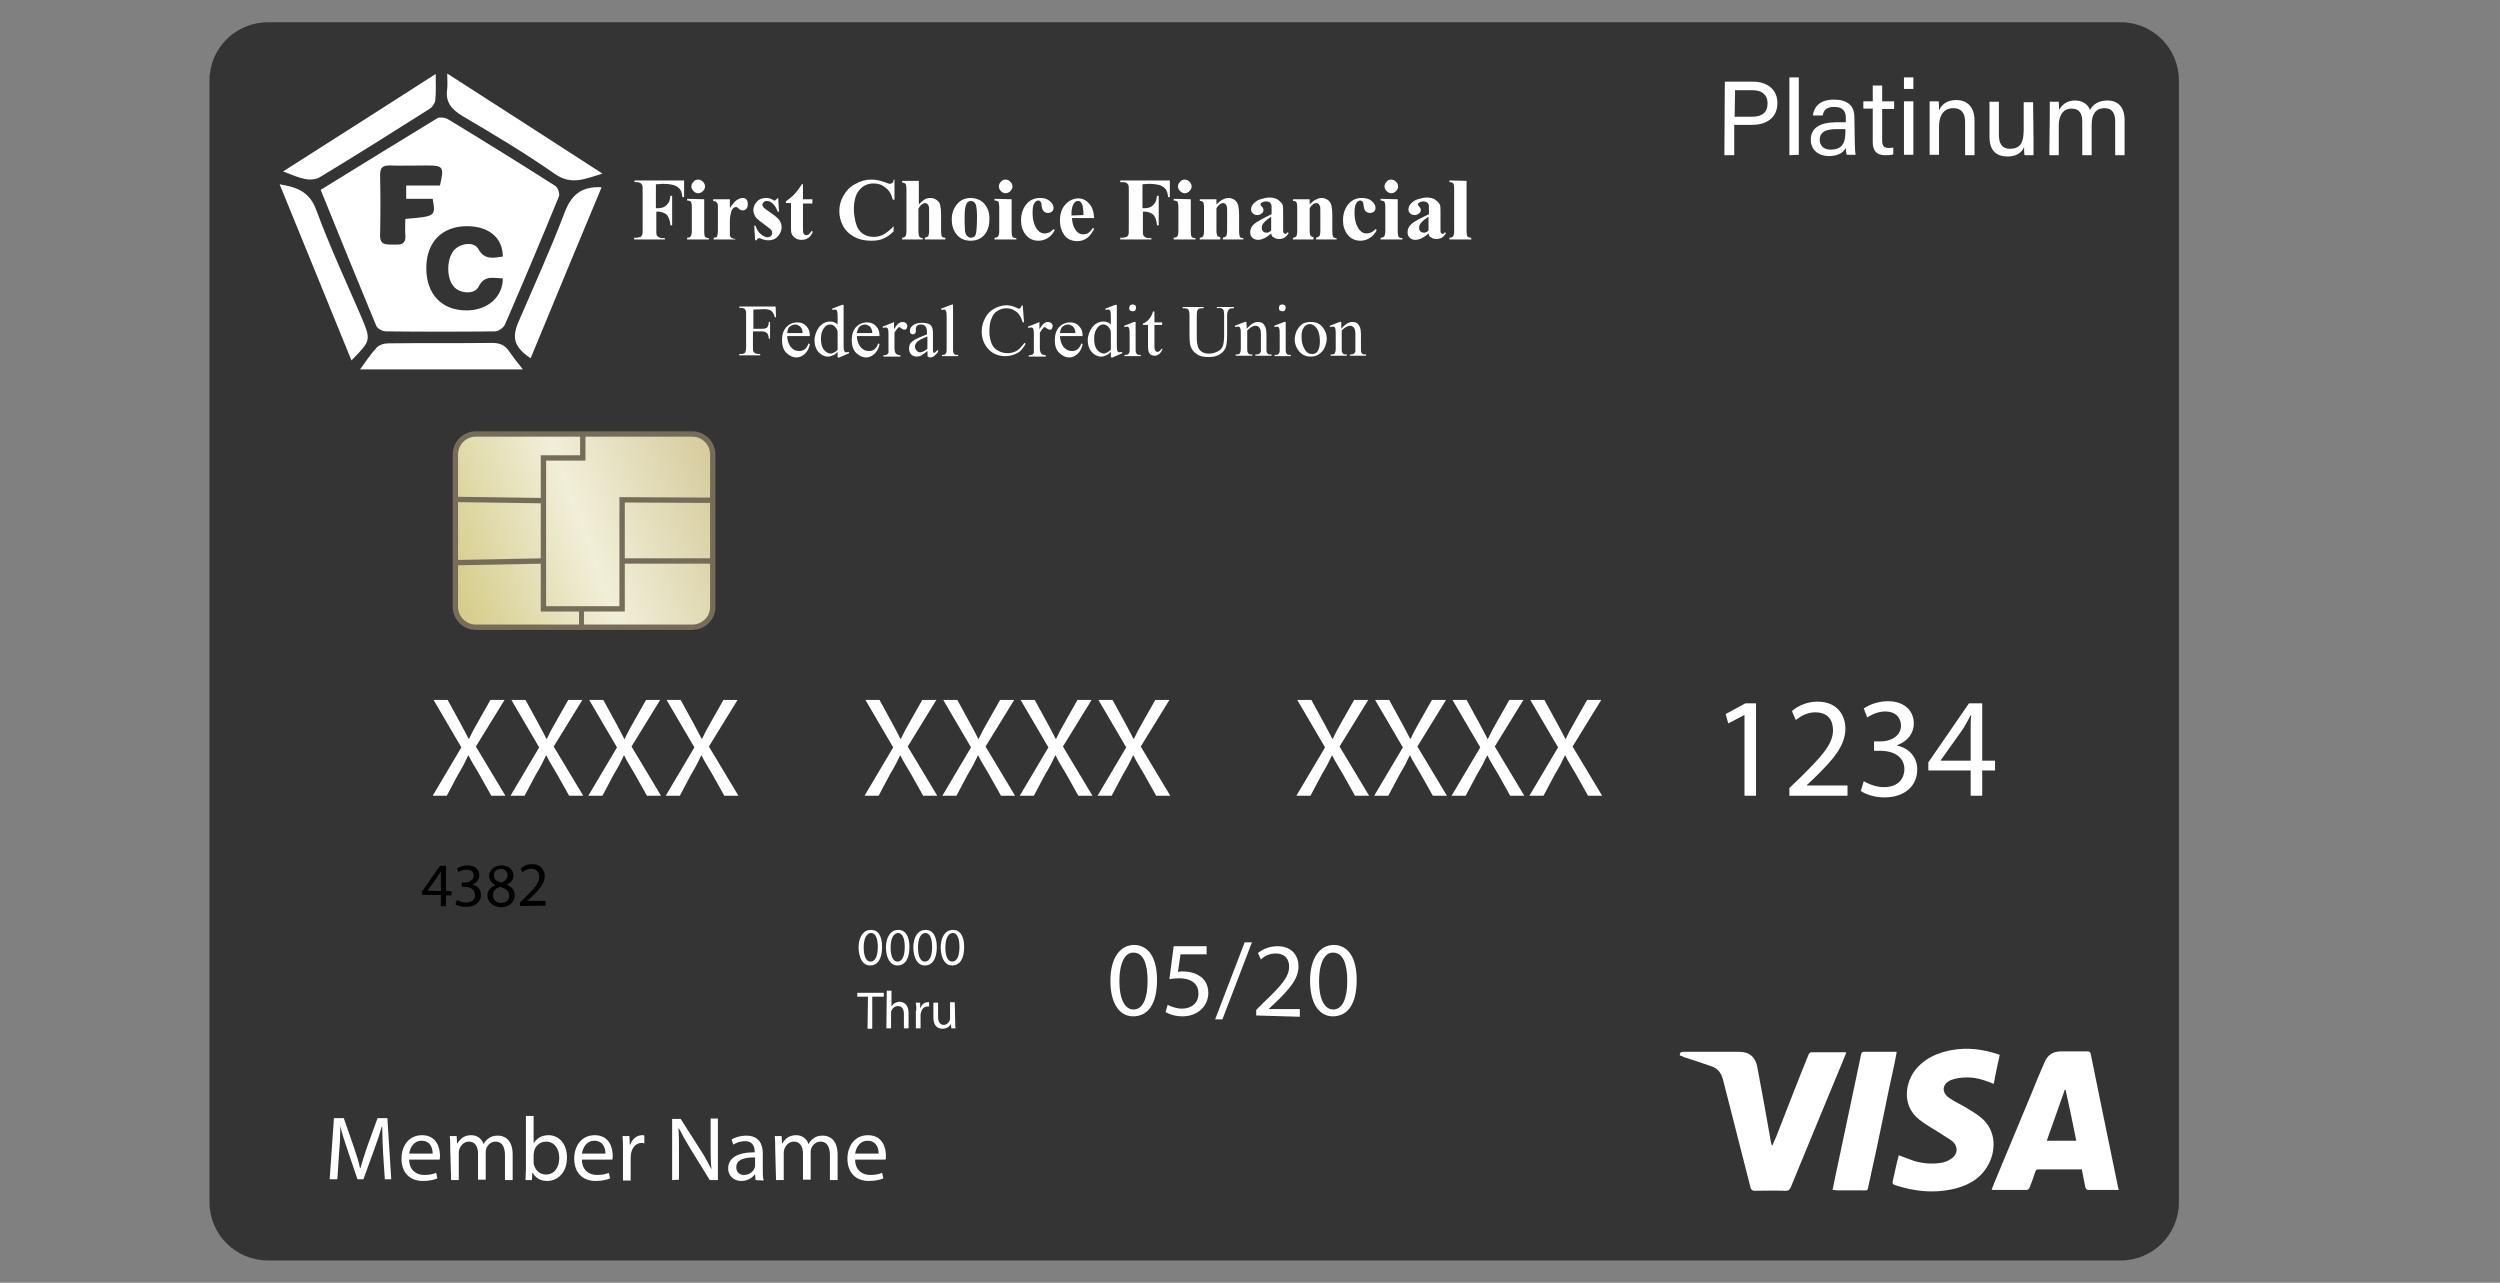<?xml version="1.0" encoding="utf-8"?>
<!-- Generator: Adobe Illustrator 25.0.0, SVG Export Plug-In . SVG Version: 6.00 Build 0)  -->
<svg version="1.1" id="Layer_1" xmlns="http://www.w3.org/2000/svg" xmlns:xlink="http://www.w3.org/1999/xlink" x="0px" y="0px"
	 viewBox="0 0 584.7 300" style="enable-background:new 0 0 584.7 300;" xml:space="preserve">
<rect x="0" y="0" width="584.7" height="300" fill="#808080" stroke="none"/>
<style type="text/css">
	.st0{fill:#343434;}
	.st1{fill:#FFFFFF;}
	.st2{fill:url(#SVGID_1_);stroke:#756D59;stroke-width:1.253;stroke-miterlimit:10;}
	.st3{fill:none;stroke:#756D59;stroke-width:1.253;stroke-miterlimit:10;}
	.st4{fill:none;stroke:#756D59;stroke-width:1.155;stroke-miterlimit:10;}
</style>
<g>
	<path class="st0" d="M62.7,294.8H496c7.5,0,13.6-6.1,13.6-13.6V18.8c0-7.5-6.1-13.6-13.6-13.6H62.7C55.1,5.2,49,11.3,49,18.8v262.4
		C49,288.7,55.1,294.8,62.7,294.8z"/>
</g>
<g>
	<path class="st1" d="M89.6,269.7c-0.1-2-0.2-4.4-0.2-6.2h-0.1c-0.5,1.7-1.1,3.5-1.8,5.4l-2.5,6.9h-1.4l-2.3-6.8
		c-0.7-2-1.3-3.9-1.7-5.6l0,0c0,1.8-0.1,4.2-0.3,6.3l-0.4,6.1h-1.8l1-14.3h2.3l2.4,6.9c0.6,1.8,1.1,3.3,1.4,4.8h0.1
		c0.4-1.4,0.9-3,1.5-4.8l2.5-6.9h2.3l0.9,14.3H90L89.6,269.7z"/>
	<path class="st1" d="M95.7,271.2c0,2.5,1.7,3.6,3.5,3.6c1.3,0,2.1-0.2,2.8-0.5l0.3,1.3c-0.7,0.3-1.8,0.6-3.4,0.6
		c-3.2,0-5-2.1-5-5.2s1.8-5.5,4.8-5.5c3.4,0,4.2,2.9,4.2,4.8c0,0.4,0,0.7-0.1,0.9L95.7,271.2L95.7,271.2z M101.2,269.8
		c0-1.2-0.5-3-2.6-3c-1.9,0-2.7,1.7-2.9,3H101.2z"/>
	<path class="st1" d="M105.3,268.5c0-1.1,0-1.9-0.1-2.8h1.6l0.1,1.7h0.1c0.6-1,1.5-1.9,3.2-1.9c1.4,0,2.5,0.8,2.9,2.1l0,0
		c0.3-0.6,0.7-1,1.1-1.3c0.6-0.5,1.3-0.7,2.3-0.7c1.4,0,3.4,0.9,3.4,4.4v6h-1.8v-5.8c0-2-0.7-3.2-2.2-3.2c-1.1,0-1.9,0.8-2.2,1.7
		c-0.1,0.3-0.1,0.6-0.1,0.9v6.3h-1.8v-6.1c0-1.6-0.7-2.8-2.1-2.8c-1.2,0-2,0.9-2.3,1.9c-0.1,0.3-0.1,0.6-0.1,0.9v6.2h-1.8
		L105.3,268.5L105.3,268.5z"/>
	<path class="st1" d="M122.9,276c0-0.7,0.1-1.7,0.1-2.6V261h1.8v6.4l0,0c0.7-1.1,1.8-1.9,3.5-1.9c2.5,0,4.3,2.1,4.3,5.2
		c0,3.7-2.3,5.5-4.6,5.5c-1.5,0-2.7-0.6-3.4-1.9h-0.1l-0.1,1.7L122.9,276L122.9,276z M124.8,271.8c0,0.2,0,0.5,0.1,0.7
		c0.4,1.3,1.4,2.2,2.8,2.2c1.9,0,3.1-1.6,3.1-3.9c0-2.1-1.1-3.8-3.1-3.8c-1.3,0-2.5,0.9-2.8,2.3c0,0.2-0.1,0.5-0.1,0.8V271.8
		L124.8,271.8z"/>
	<path class="st1" d="M136.1,271.2c0,2.5,1.7,3.6,3.5,3.6c1.3,0,2.1-0.2,2.8-0.5l0.3,1.3c-0.7,0.3-1.8,0.6-3.4,0.6
		c-3.2,0-5-2.1-5-5.2s1.8-5.5,4.8-5.5c3.4,0,4.2,2.9,4.2,4.8c0,0.4,0,0.7-0.1,0.9L136.1,271.2L136.1,271.2z M141.6,269.8
		c0-1.2-0.5-3-2.6-3c-1.9,0-2.7,1.7-2.9,3H141.6z"/>
	<path class="st1" d="M145.7,268.9c0-1.2,0-2.2-0.1-3.2h1.6l0.1,2h0.1c0.5-1.4,1.6-2.2,2.8-2.2c0.2,0,0.4,0,0.5,0.1v1.8
		c-0.2,0-0.4-0.1-0.6-0.1c-1.3,0-2.2,1-2.5,2.4c0,0.3-0.1,0.5-0.1,0.9v5.5h-1.8V268.9z"/>
	<path class="st1" d="M157.2,276v-14.3h2l4.6,7.2c1.1,1.7,1.9,3.2,2.6,4.6l0,0c-0.2-1.9-0.2-3.6-0.2-5.9v-6h1.7V276H166l-4.5-7.3
		c-1-1.6-1.9-3.2-2.7-4.8h-0.1c0.1,1.8,0.1,3.5,0.1,5.9v6.1L157.2,276L157.2,276z"/>
	<path class="st1" d="M176.7,276l-0.1-1.3h-0.1c-0.6,0.8-1.7,1.5-3.1,1.5c-2.1,0-3.1-1.5-3.1-2.9c0-2.5,2.2-3.8,6.2-3.8v-0.2
		c0-0.8-0.2-2.4-2.3-2.4c-1,0-1.9,0.3-2.7,0.8l-0.4-1.2c0.8-0.5,2.1-0.9,3.4-0.9c3.1,0,3.9,2.1,3.9,4.2v3.8c0,0.9,0,1.8,0.2,2.5
		L176.7,276L176.7,276z M176.5,270.7c-2,0-4.3,0.3-4.3,2.3c0,1.2,0.8,1.8,1.8,1.8c1.3,0,2.2-0.8,2.5-1.7c0.1-0.2,0.1-0.4,0.1-0.6
		v-1.8H176.5z"/>
	<path class="st1" d="M181.3,268.5c0-1.1,0-1.9-0.1-2.8h1.6l0.1,1.7h0.1c0.6-1,1.5-1.9,3.2-1.9c1.4,0,2.5,0.8,2.9,2.1l0,0
		c0.3-0.6,0.7-1,1.1-1.3c0.6-0.5,1.3-0.7,2.3-0.7c1.4,0,3.4,0.9,3.4,4.4v6h-1.8v-5.8c0-2-0.7-3.2-2.2-3.2c-1.1,0-1.9,0.8-2.2,1.7
		c-0.1,0.3-0.1,0.6-0.1,0.9v6.3h-1.8v-6.1c0-1.6-0.7-2.8-2.1-2.8c-1.2,0-2,0.9-2.3,1.9c-0.1,0.3-0.1,0.6-0.1,0.9v6.2h-1.8
		L181.3,268.5L181.3,268.5z"/>
	<path class="st1" d="M200,271.2c0,2.5,1.7,3.6,3.5,3.6c1.3,0,2.1-0.2,2.8-0.5l0.3,1.3c-0.7,0.3-1.8,0.6-3.4,0.6c-3.2,0-5-2.1-5-5.2
		s1.8-5.5,4.8-5.5c3.4,0,4.2,2.9,4.2,4.8c0,0.4,0,0.7-0.1,0.9L200,271.2L200,271.2z M205.5,269.8c0-1.2-0.5-3-2.6-3
		c-1.9,0-2.7,1.7-2.9,3H205.5z"/>
</g>
<g>
	<path class="st1" d="M114.9,186.1l-2.8-5c-1.1-1.9-1.9-3.1-2.5-4.4h-0.1c-0.6,1.3-1.2,2.5-2.4,4.5l-2.6,4.9h-3.3l6.7-11.3
		l-6.5-11.1h3.3l2.9,5.3c0.8,1.5,1.4,2.6,2,3.8h0.1c0.6-1.3,1.2-2.4,2-3.8l3-5.3h3.3l-6.7,10.9l6.9,11.5L114.9,186.1L114.9,186.1z"
		/>
	<path class="st1" d="M133.1,186.1l-2.8-5c-1.1-1.9-1.9-3.1-2.5-4.4h-0.1c-0.6,1.3-1.2,2.5-2.4,4.5l-2.6,4.9h-3.3l6.7-11.3
		l-6.5-11.1h3.3l2.9,5.3c0.8,1.5,1.4,2.6,2,3.8h0.1c0.6-1.3,1.2-2.4,2-3.8l3-5.3h3.3l-6.7,10.9l6.9,11.5L133.1,186.1L133.1,186.1z"
		/>
	<path class="st1" d="M151.3,186.1l-2.8-5c-1.1-1.9-1.9-3.1-2.5-4.4h-0.1c-0.6,1.3-1.2,2.5-2.4,4.5l-2.6,4.9h-3.3l6.7-11.3
		l-6.5-11.1h3.3l2.9,5.3c0.8,1.5,1.4,2.6,2,3.8h0.1c0.6-1.3,1.2-2.4,2-3.8l3-5.3h3.3l-6.7,10.9l6.9,11.5L151.3,186.1L151.3,186.1z"
		/>
	<path class="st1" d="M169.4,186.1l-2.8-5c-1.1-1.9-1.9-3.1-2.5-4.4H164c-0.6,1.3-1.2,2.5-2.4,4.5l-2.6,4.9h-3.3l6.7-11.3l-6.5-11.1
		h3.3l2.9,5.3c0.8,1.5,1.4,2.6,2,3.8h0.1c0.6-1.3,1.2-2.4,2-3.8l3-5.3h3.3l-6.7,10.9l6.9,11.5L169.4,186.1L169.4,186.1z"/>
</g>
<g>
	<path class="st1" d="M215.9,186.1l-2.8-5c-1.1-1.9-1.9-3.1-2.5-4.4h-0.1c-0.6,1.3-1.2,2.5-2.4,4.5l-2.6,4.9h-3.3l6.7-11.3
		l-6.5-11.1h3.3l2.9,5.3c0.8,1.5,1.4,2.6,2,3.8h0.1c0.6-1.3,1.2-2.4,2-3.8l3-5.3h3.3l-6.7,10.9l6.9,11.5L215.9,186.1L215.9,186.1z"
		/>
	<path class="st1" d="M234.1,186.1l-2.8-5c-1.1-1.9-1.9-3.1-2.5-4.4h-0.1c-0.6,1.3-1.2,2.5-2.4,4.5l-2.6,4.9h-3.3l6.7-11.3
		l-6.5-11.1h3.3l2.9,5.3c0.8,1.5,1.4,2.6,2,3.8h0.1c0.6-1.3,1.2-2.4,2-3.8l3-5.3h3.3l-6.7,10.9l6.9,11.5L234.1,186.1L234.1,186.1z"
		/>
	<path class="st1" d="M252.2,186.1l-2.8-5c-1.1-1.9-1.9-3.1-2.5-4.4h-0.1c-0.6,1.3-1.2,2.5-2.4,4.5l-2.6,4.9h-3.3l6.7-11.3
		l-6.5-11.1h3.3l2.9,5.3c0.8,1.5,1.4,2.6,2,3.8h0.1c0.6-1.3,1.2-2.4,2-3.8l3-5.3h3.3l-6.7,10.9l6.9,11.5L252.2,186.1L252.2,186.1z"
		/>
	<path class="st1" d="M270.4,186.1l-2.8-5c-1.1-1.9-1.9-3.1-2.5-4.4H265c-0.6,1.3-1.2,2.5-2.4,4.5l-2.6,4.9h-3.3l6.7-11.3l-6.5-11.1
		h3.3l2.9,5.3c0.8,1.5,1.4,2.6,2,3.8h0.1c0.6-1.3,1.2-2.4,2-3.8l3-5.3h3.3l-6.7,10.9l6.9,11.5L270.4,186.1L270.4,186.1z"/>
</g>
<g>
	<path class="st1" d="M316.9,186.1l-2.8-5c-1.1-1.9-1.9-3.1-2.5-4.4h-0.1c-0.6,1.3-1.2,2.5-2.4,4.5l-2.6,4.9h-3.3l6.7-11.3
		l-6.5-11.1h3.3l2.9,5.3c0.8,1.5,1.4,2.6,2,3.8h0.1c0.6-1.3,1.2-2.4,2-3.8l3-5.3h3.3l-6.7,10.9l6.9,11.5L316.9,186.1L316.9,186.1z"
		/>
	<path class="st1" d="M335.1,186.1l-2.8-5c-1.1-1.9-1.9-3.1-2.5-4.4h-0.1c-0.6,1.3-1.2,2.5-2.4,4.5l-2.6,4.9h-3.3l6.7-11.3
		l-6.5-11.1h3.3l2.9,5.3c0.8,1.5,1.4,2.6,2,3.8h0.1c0.6-1.3,1.2-2.4,2-3.8l3-5.3h3.3l-6.7,10.9l6.9,11.5L335.1,186.1L335.1,186.1z"
		/>
	<path class="st1" d="M353.2,186.1l-2.8-5c-1.1-1.9-1.9-3.1-2.5-4.4h-0.1c-0.6,1.3-1.2,2.5-2.4,4.5l-2.6,4.9h-3.3l6.7-11.3
		l-6.5-11.1h3.3l2.9,5.3c0.8,1.5,1.4,2.6,2,3.8h0.1c0.6-1.3,1.2-2.4,2-3.8l3-5.3h3.3l-6.7,10.9l6.9,11.5L353.2,186.1L353.2,186.1z"
		/>
	<path class="st1" d="M371.4,186.1l-2.8-5c-1.1-1.9-1.9-3.1-2.5-4.4H366c-0.6,1.3-1.2,2.5-2.4,4.5l-2.6,4.9h-3.3l6.7-11.3l-6.5-11.1
		h3.3l2.9,5.3c0.8,1.5,1.4,2.6,2,3.8h0.1c0.6-1.3,1.2-2.4,2-3.8l3-5.3h3.3l-6.7,10.9l6.9,11.5L371.4,186.1L371.4,186.1z"/>
</g>
<g>
	<path class="st1" d="M408,167.2L408,167.2l-3.8,2l-0.6-2.2l4.6-2.5h2.5v21.6H408V167.2z"/>
	<path class="st1" d="M418.5,186.1v-1.8l2.3-2.2c5.4-5.3,7.9-8.1,7.9-11.3c0-2.2-1-4.2-4.2-4.2c-1.9,0-3.5,1-4.5,1.8l-0.9-2.1
		c1.5-1.3,3.6-2.2,6-2.2c4.6,0,6.5,3.2,6.5,6.3c0,4-2.8,7.2-7.3,11.6l-1.7,1.6v0.1h9.5v2.4L418.5,186.1L418.5,186.1z"/>
	<path class="st1" d="M435.9,182.7c0.8,0.5,2.7,1.4,4.7,1.4c3.7,0,4.8-2.4,4.8-4.2c0-3-2.7-4.3-5.5-4.3h-1.6v-2.2h1.6
		c2.1,0,4.7-1.1,4.7-3.7c0-1.7-1.1-3.3-3.7-3.3c-1.7,0-3.3,0.8-4.2,1.4l-0.8-2.1c1.1-0.8,3.3-1.7,5.6-1.7c4.2,0,6.1,2.5,6.1,5.2
		c0,2.2-1.3,4.1-3.9,5.1v0.1c2.6,0.5,4.7,2.5,4.7,5.6c0,3.5-2.6,6.5-7.7,6.5c-2.4,0-4.5-0.8-5.5-1.5L435.9,182.7z"/>
	<path class="st1" d="M460.9,186.1v-5.9H451v-1.9l9.5-13.8h3.1v13.4h3v2.3h-3v5.9H460.9z M460.9,177.9v-7.2c0-1.1,0-2.3,0.1-3.4
		h-0.1c-0.7,1.3-1.2,2.2-1.8,3.2l-5.2,7.3v0.1L460.9,177.9L460.9,177.9z"/>
</g>
<g>
	<path class="st1" d="M270.6,229.2c0,5.5-2,8.5-5.6,8.5c-3.1,0-5.3-2.9-5.3-8.3c0-5.4,2.3-8.4,5.6-8.4
		C268.7,221.1,270.6,224.1,270.6,229.2z M261.8,229.5c0,4.2,1.3,6.6,3.3,6.6c2.2,0,3.3-2.6,3.3-6.7c0-4-1-6.6-3.3-6.6
		C263.2,222.7,261.8,225.1,261.8,229.5z"/>
	<path class="st1" d="M282.2,223.2h-6.1l-0.6,4.1c0.4-0.1,0.7-0.1,1.3-0.1c1.2,0,2.5,0.3,3.5,0.9c1.3,0.7,2.3,2.1,2.3,4.1
		c0,3.1-2.5,5.5-6,5.5c-1.8,0-3.2-0.5-4-1l0.5-1.7c0.7,0.4,2,0.9,3.4,0.9c2.1,0,3.8-1.3,3.8-3.5c0-2.1-1.4-3.6-4.6-3.6
		c-0.9,0-1.6,0.1-2.2,0.2l1-7.7h7.7L282.2,223.2L282.2,223.2z"/>
	<path class="st1" d="M284.2,238.4l6.9-18h1.7l-6.9,18H284.2z"/>
	<path class="st1" d="M293.8,237.5v-1.3l1.7-1.7c4.1-3.9,6-6,6-8.4c0-1.6-0.8-3.1-3.2-3.1c-1.5,0-2.7,0.7-3.4,1.4l-0.7-1.5
		c1.1-0.9,2.7-1.6,4.6-1.6c3.5,0,4.9,2.4,4.9,4.7c0,3-2.2,5.4-5.6,8.7l-1.3,1.2v0.1h7.2v1.8L293.8,237.5L293.8,237.5z"/>
	<path class="st1" d="M317.3,229.2c0,5.5-2,8.5-5.6,8.5c-3.1,0-5.3-2.9-5.3-8.3c0-5.4,2.3-8.4,5.6-8.4
		C315.4,221.1,317.3,224.1,317.3,229.2z M308.5,229.5c0,4.2,1.3,6.6,3.3,6.6c2.2,0,3.3-2.6,3.3-6.7c0-4-1-6.6-3.3-6.6
		C309.9,222.7,308.5,225.1,308.5,229.5z"/>
</g>
<g>
	<path class="st1" d="M75,44.4c9.2-5.7,18.2-11.2,27.2-16.7c0.6-0.4,1.9-0.2,2.6,0.2c8.4,5.1,16.8,10.3,25.1,15.6
		c0.6,0.4,1.1,1.9,0.8,2.5c-4.1,10-8.3,20-12.6,29.9c-0.3,0.7-1.5,1.6-2.3,1.6c-8.5,0.1-17,0.1-25.5,0c-0.8,0-2-0.6-2.3-1.3
		C83.7,65.8,79.4,55.3,75,44.4z M117.6,60c0-4.4-3.3-7.1-8.4-7.1c-5.8,0-9.5,3.7-9.5,9.8s3.6,9.9,9.4,9.9c4.9,0,8.5-3.1,8.5-7.5
		c-2.1,0-4.3-0.9-5.7,2c-0.9,1.8-4.3,1.6-5.7,0c-1.9-2-1.8-6.9,0.2-8.8c1.6-1.5,4.6-1.8,5.5,0C113.4,60.9,115.5,60.3,117.6,60z
		 M95,43.4c2.8,0,5.4,0,7.9,0c1-4.4,0.8-4.7-3.1-4.7c-2.9,0-5.8,0.1-8.7,0c-1.6,0-2.2,0.5-2.2,2.2c0.1,4.7,0.1,9.4,0,14
		c-0.1,2.4,1.3,2.3,2.9,2.3c1.5,0,3.2,0.3,3-2.2c-0.1-1.3,0-2.6,0-3.8c7.1-0.6,7.1-0.6,6.4-4.7c-2,0-4,0-6.2,0
		C95,45.4,95,44.6,95,43.4z"/>
	<path class="st1" d="M65.4,43.1c4.3,0.7,7.1,1.9,8.6,6.1c3.1,8.4,6.9,16.6,10.5,24.9c2.3,5.5,2.3,5.5-2.3,10.2
		C76.6,70.6,71.1,57,65.4,43.1z"/>
	<path class="st1" d="M104.6,17.2c12.3,7.9,24.1,15.5,36.3,23.4c-4,1.2-7.2,2.8-11.1,0.1c-7-4.9-14.4-9.3-21.7-13.6
		c-2.6-1.6-4-3.3-3.5-6.4C104.7,19.7,104.6,18.7,104.6,17.2z"/>
	<path class="st1" d="M140.7,43.8c-5.6,13.4-11.1,26.7-16.6,40c-3.8-2.6-4.5-4.7-2.8-8.6c3.6-8.4,7.4-16.7,10.6-25.1
		C133.4,45.9,135.7,43.5,140.7,43.8z"/>
	<path class="st1" d="M101.9,17.3c0,2.5,0.1,4.4-0.1,6.2c-0.1,0.7-0.7,1.6-1.4,2c-8.5,5.4-17.1,10.8-25.7,16
		c-0.9,0.5-2.2,0.6-3.2,0.4c-1.6-0.3-3.2-1-5.3-1.8C78.2,32.5,89.7,25.1,101.9,17.3z"/>
	<path class="st1" d="M84.2,86.4c1.4-1.9,2.5-3.6,3.8-5c0.6-0.7,1.8-1.1,2.8-1.1c8.1-0.1,16.2,0,24.3-0.1c1.8,0,3,0.5,4,2
		c0.9,1.3,1.9,2.6,3.2,4.2C109.5,86.4,97.1,86.4,84.2,86.4z"/>
</g>
<g>
	<path class="st1" d="M153.4,43.1v5.6h0.4c0.6,0,1.1-0.1,1.5-0.3s0.7-0.5,1-0.9s0.4-1,0.5-1.7h0.4v6.9h-0.4c-0.1-1.3-0.5-2.2-1-2.6
		c-0.6-0.4-1.2-0.6-1.9-0.6h-0.4v4.2c0,0.7,0,1.1,0.1,1.3s0.2,0.3,0.5,0.5c0.2,0.1,0.5,0.2,0.9,0.2h0.5V56h-7.2v-0.4h0.5
		c0.4,0,0.7-0.1,1-0.2c0.2-0.1,0.3-0.3,0.4-0.5c0.1-0.2,0.1-0.6,0.1-1.3v-9c0-0.7,0-1.1-0.1-1.3s-0.2-0.3-0.4-0.5
		c-0.2-0.1-0.5-0.2-0.9-0.2h-0.5v-0.4H160v3.9h-0.4c-0.1-0.9-0.3-1.6-0.7-2s-1-0.8-1.7-0.9c-0.4-0.1-1.1-0.2-2.2-0.2L153.4,43.1
		L153.4,43.1z"/>
	<path class="st1" d="M164.7,46.6v7.5c0,0.7,0.1,1.1,0.2,1.3c0.2,0.2,0.5,0.3,0.9,0.3V56h-5.1v-0.4c0.4,0,0.7-0.1,0.9-0.4
		c0.1-0.2,0.2-0.6,0.2-1.2v-5.5c0-0.7-0.1-1.1-0.2-1.3c-0.2-0.2-0.5-0.3-0.9-0.3v-0.4L164.7,46.6L164.7,46.6z M163.3,42
		c0.4,0,0.8,0.2,1.1,0.5s0.5,0.7,0.5,1.1c0,0.4-0.2,0.8-0.5,1.1s-0.7,0.5-1.1,0.5c-0.4,0-0.8-0.2-1.1-0.5s-0.5-0.7-0.5-1.1
		c0-0.4,0.2-0.8,0.5-1.1C162.5,42.1,162.9,42,163.3,42z"/>
	<path class="st1" d="M170.7,46.6v2.1c0.6-1,1.2-1.6,1.6-1.9c0.5-0.3,0.9-0.5,1.4-0.5c0.4,0,0.7,0.1,0.9,0.4c0.2,0.2,0.3,0.6,0.3,1
		c0,0.5-0.1,0.8-0.3,1.1c-0.2,0.2-0.5,0.4-0.8,0.4c-0.4,0-0.7-0.1-0.9-0.3c-0.3-0.2-0.4-0.4-0.5-0.4s-0.1-0.1-0.2-0.1
		c-0.2,0-0.4,0.1-0.6,0.2c-0.3,0.2-0.5,0.6-0.6,1c-0.2,0.7-0.3,1.4-0.3,2.2V54v0.6c0,0.4,0,0.6,0.1,0.7c0.1,0.2,0.2,0.3,0.4,0.4
		c0.2,0.1,0.4,0.1,0.8,0.2V56h-5.1v-0.4c0.4,0,0.7-0.1,0.8-0.3s0.2-0.7,0.2-1.5v-5.2c0-0.5,0-0.9-0.1-1c-0.1-0.2-0.2-0.3-0.3-0.4
		c-0.1-0.1-0.4-0.1-0.7-0.2v-0.4L170.7,46.6L170.7,46.6z"/>
	<path class="st1" d="M182,46.3l0.2,3.2h-0.3c-0.4-1-0.8-1.6-1.3-2c-0.4-0.4-0.9-0.5-1.3-0.5c-0.3,0-0.5,0.1-0.7,0.3
		s-0.3,0.4-0.3,0.6c0,0.2,0.1,0.4,0.2,0.5c0.2,0.3,0.8,0.7,1.8,1.4s1.6,1.2,2,1.7c0.3,0.5,0.5,1,0.5,1.6c0,0.5-0.1,1-0.4,1.5
		c-0.3,0.5-0.6,0.9-1.1,1.2s-1,0.4-1.6,0.4c-0.5,0-1.1-0.1-1.8-0.4c-0.2-0.1-0.3-0.1-0.4-0.1c-0.2,0-0.4,0.2-0.6,0.5h-0.3l-0.2-3.4
		h0.3c0.3,0.9,0.7,1.6,1.3,2c0.5,0.4,1,0.7,1.5,0.7c0.3,0,0.6-0.1,0.8-0.3s0.3-0.4,0.3-0.7s-0.1-0.6-0.3-0.8s-0.7-0.6-1.4-1.1
		c-1-0.7-1.7-1.3-2-1.6c-0.4-0.5-0.7-1.2-0.7-1.8c0-0.7,0.2-1.4,0.8-2c0.5-0.6,1.2-0.9,2.2-0.9c0.5,0,1,0.1,1.5,0.4
		c0.2,0.1,0.3,0.2,0.4,0.2c0.1,0,0.2,0,0.3-0.1s0.2-0.2,0.4-0.4L182,46.3L182,46.3z"/>
	<path class="st1" d="M187.8,43.1v3.5h2.2v1h-2.2v5.8c0,0.5,0,0.9,0.1,1.1c0.1,0.2,0.1,0.3,0.3,0.4c0.1,0.1,0.2,0.1,0.4,0.1
		c0.4,0,0.8-0.3,1.2-1l0.3,0.2c-0.5,1.3-1.4,1.9-2.7,1.9c-0.6,0-1.1-0.2-1.5-0.5s-0.7-0.7-0.8-1.1c-0.1-0.2-0.1-0.8-0.1-1.9v-5.1
		h-1.2v-0.4c0.8-0.6,1.6-1.2,2.2-1.9c0.6-0.7,1.1-1.4,1.6-2.2L187.8,43.1L187.8,43.1z"/>
	<path class="st1" d="M209.2,42v4.7h-0.4c-0.3-1.2-0.8-2.2-1.7-2.8c-0.8-0.7-1.7-1-2.8-1c-0.9,0-1.6,0.2-2.4,0.7
		c-0.7,0.5-1.2,1.1-1.6,1.9c-0.4,1-0.6,2.2-0.6,3.4s0.2,2.3,0.5,3.4c0.3,1,0.8,1.8,1.5,2.3s1.5,0.8,2.6,0.8c0.9,0,1.7-0.2,2.4-0.6
		c0.7-0.4,1.5-1,2.3-1.9v1.2c-0.8,0.8-1.6,1.4-2.4,1.7c-0.8,0.4-1.8,0.5-2.9,0.5c-1.5,0-2.8-0.3-3.9-0.9c-1.1-0.6-2-1.4-2.6-2.5
		s-0.9-2.3-0.9-3.5c0-1.3,0.3-2.5,1-3.7s1.6-2.1,2.8-2.7c1.2-0.7,2.4-1,3.7-1c1,0,2,0.2,3.1,0.6c0.6,0.2,1,0.4,1.2,0.4
		s0.4-0.1,0.6-0.2c0.2-0.2,0.3-0.4,0.3-0.8L209.2,42L209.2,42z"/>
	<path class="st1" d="M214.9,42.3v5.5c0.5-0.5,1-0.9,1.4-1.2c0.4-0.2,0.9-0.3,1.3-0.3c0.6,0,1.1,0.2,1.5,0.5s0.7,0.7,0.8,1.2
		s0.2,1.2,0.2,2.3V54c0,0.7,0.1,1.2,0.2,1.3c0.1,0.2,0.4,0.3,0.8,0.3V56h-4.8v-0.4c0.3-0.1,0.6-0.2,0.8-0.4c0.1-0.2,0.2-0.6,0.2-1.3
		v-4.2c0-0.8,0-1.3-0.1-1.5s-0.2-0.4-0.3-0.5s-0.3-0.2-0.5-0.2c-0.3,0-0.5,0.1-0.8,0.3s-0.5,0.5-0.8,1V54c0,0.7,0.1,1.1,0.2,1.3
		c0.1,0.2,0.4,0.4,0.8,0.4V56H211v-0.4c0.4,0,0.7-0.2,0.8-0.4c0.1-0.1,0.2-0.6,0.2-1.3v-9.6c0-0.7-0.1-1.2-0.2-1.3s-0.4-0.3-0.8-0.3
		v-0.4L214.9,42.3L214.9,42.3z"/>
	<path class="st1" d="M227,46.3c0.8,0,1.6,0.2,2.3,0.6c0.7,0.4,1.2,1,1.6,1.8c0.4,0.8,0.5,1.6,0.5,2.6c0,1.3-0.3,2.5-1,3.4
		c-0.8,1.1-2,1.6-3.4,1.6s-2.5-0.5-3.3-1.5s-1.1-2.2-1.1-3.5c0-1.4,0.4-2.5,1.2-3.5C224.6,46.8,225.7,46.3,227,46.3z M227.1,47
		c-0.3,0-0.6,0.1-0.9,0.4c-0.2,0.3-0.4,0.8-0.5,1.5c-0.1,0.8-0.1,1.8-0.1,3.2c0,0.7,0.1,1.4,0.1,2c0.1,0.5,0.2,0.8,0.5,1.1
		c0.2,0.2,0.5,0.4,0.8,0.4s0.6-0.1,0.8-0.2c0.3-0.2,0.4-0.5,0.5-1c0.1-0.6,0.2-1.9,0.2-3.9c0-1.1-0.1-1.9-0.2-2.4
		c-0.1-0.4-0.3-0.7-0.6-0.9C227.6,47.1,227.3,47,227.1,47z"/>
	<path class="st1" d="M236.6,46.6v7.5c0,0.7,0.1,1.1,0.2,1.3c0.2,0.2,0.5,0.3,0.9,0.3V56h-5.1v-0.4c0.4,0,0.7-0.1,0.9-0.4
		c0.1-0.2,0.2-0.6,0.2-1.2v-5.5c0-0.7-0.1-1.1-0.2-1.3c-0.2-0.2-0.5-0.3-0.9-0.3v-0.4L236.6,46.6L236.6,46.6z M235.2,42
		c0.4,0,0.8,0.2,1.1,0.5s0.5,0.7,0.5,1.1c0,0.4-0.2,0.8-0.5,1.1s-0.7,0.5-1.1,0.5s-0.8-0.2-1.1-0.5s-0.5-0.7-0.5-1.1
		c0-0.4,0.2-0.8,0.5-1.1C234.4,42.1,234.8,42,235.2,42z"/>
	<path class="st1" d="M246.4,53.6l0.3,0.2c-0.4,0.8-1,1.5-1.7,1.9s-1.4,0.6-2.1,0.6c-1.3,0-2.3-0.5-3-1.4c-0.8-1-1.1-2.1-1.1-3.4
		c0-1.3,0.3-2.4,1-3.4c0.8-1.2,2-1.8,3.4-1.8c1,0,1.7,0.2,2.3,0.7s0.9,1,0.9,1.6c0,0.4-0.1,0.7-0.4,0.9c-0.2,0.2-0.5,0.3-0.9,0.3
		s-0.7-0.1-1-0.4c-0.3-0.3-0.4-0.7-0.5-1.4c0-0.4-0.1-0.7-0.3-0.9s-0.3-0.2-0.5-0.2c-0.3,0-0.6,0.2-0.8,0.5
		c-0.4,0.5-0.5,1.3-0.5,2.4c0,0.9,0.1,1.7,0.4,2.6c0.3,0.8,0.7,1.4,1.2,1.8c0.4,0.3,0.8,0.4,1.3,0.4c0.3,0,0.6-0.1,0.9-0.2
		C245.6,54.3,246,54,246.4,53.6z"/>
	<path class="st1" d="M255.9,51h-5.2c0.1,1.3,0.4,2.2,1,3c0.5,0.6,1,0.8,1.7,0.8c0.4,0,0.8-0.1,1.1-0.3s0.7-0.6,1.1-1.2l0.3,0.2
		c-0.5,1-1.1,1.8-1.7,2.2s-1.3,0.7-2.2,0.7c-1.4,0-2.5-0.5-3.2-1.6c-0.6-0.9-0.9-1.9-0.9-3.2c0-1.6,0.4-2.8,1.3-3.8
		c0.8-0.9,1.9-1.4,3-1.4c1,0,1.8,0.4,2.5,1.2C255.4,48.3,255.8,49.4,255.9,51z M253.4,50.3c0-1.1-0.1-1.8-0.2-2.2
		c-0.1-0.4-0.3-0.7-0.5-0.9c-0.1-0.1-0.3-0.2-0.6-0.2c-0.4,0-0.6,0.2-0.9,0.5c-0.4,0.6-0.6,1.4-0.6,2.5v0.4L253.4,50.3L253.4,50.3z"
		/>
	<path class="st1" d="M267.2,43.1v5.6h0.4c0.6,0,1.1-0.1,1.5-0.3s0.7-0.5,1-0.9s0.4-1,0.5-1.7h0.4v6.9h-0.4c-0.1-1.3-0.5-2.2-1-2.6
		c-0.6-0.4-1.2-0.6-1.9-0.6h-0.4v4.2c0,0.7,0,1.1,0.1,1.3s0.2,0.3,0.5,0.5c0.2,0.1,0.5,0.2,0.9,0.2h0.5V56H262v-0.4h0.5
		c0.4,0,0.7-0.1,1-0.2c0.2-0.1,0.3-0.3,0.4-0.5s0.1-0.6,0.1-1.3v-9c0-0.7,0-1.1-0.1-1.3s-0.2-0.3-0.4-0.5c-0.2-0.1-0.5-0.2-0.9-0.2
		H262v-0.4h11.6v3.9h-0.4c-0.1-0.9-0.3-1.6-0.7-2c-0.4-0.4-1-0.8-1.7-0.9c-0.4-0.1-1.1-0.2-2.2-0.2L267.2,43.1L267.2,43.1z"/>
	<path class="st1" d="M278.5,46.6v7.5c0,0.7,0.1,1.1,0.2,1.3c0.2,0.2,0.5,0.3,0.9,0.3V56h-5.1v-0.4c0.4,0,0.7-0.1,0.9-0.4
		c0.1-0.2,0.2-0.6,0.2-1.2v-5.5c0-0.7-0.1-1.1-0.2-1.3c-0.2-0.2-0.5-0.3-0.9-0.3v-0.4L278.5,46.6L278.5,46.6z M277.1,42
		c0.4,0,0.8,0.2,1.1,0.5c0.3,0.3,0.5,0.7,0.5,1.1c0,0.4-0.2,0.8-0.5,1.1s-0.7,0.5-1.1,0.5s-0.8-0.2-1.1-0.5
		c-0.3-0.3-0.5-0.7-0.5-1.1c0-0.4,0.2-0.8,0.5-1.1C276.3,42.1,276.7,42,277.1,42z"/>
	<path class="st1" d="M284.5,46.6v1.2c0.5-0.5,1-0.9,1.4-1.1c0.4-0.2,0.9-0.4,1.4-0.4c0.6,0,1.1,0.2,1.5,0.5s0.7,0.8,0.8,1.3
		c0.1,0.4,0.2,1.1,0.2,2.2V54c0,0.7,0.1,1.2,0.2,1.4s0.4,0.3,0.8,0.3V56H286v-0.4c0.4-0.1,0.6-0.2,0.8-0.4c0.1-0.2,0.2-0.6,0.2-1.3
		v-4.2c0-0.8,0-1.3-0.1-1.5s-0.2-0.4-0.3-0.5c-0.1-0.1-0.3-0.2-0.5-0.2c-0.6,0-1.1,0.4-1.6,1.2v5.1c0,0.7,0.1,1.2,0.2,1.3
		c0.1,0.2,0.4,0.3,0.7,0.4V56h-4.8v-0.4c0.4,0,0.7-0.2,0.8-0.4c0.1-0.1,0.2-0.6,0.2-1.3v-5.3c0-0.7-0.1-1.2-0.2-1.3
		c-0.1-0.2-0.4-0.3-0.8-0.3v-0.4H284.5L284.5,46.6z"/>
	<path class="st1" d="M297.3,54.6c-1.1,1-2.2,1.5-3.1,1.5c-0.5,0-1-0.2-1.3-0.5c-0.4-0.4-0.5-0.8-0.5-1.3c0-0.7,0.3-1.4,0.9-1.9
		s2-1.3,4.1-2.3v-1c0-0.7,0-1.2-0.1-1.3c-0.1-0.2-0.2-0.4-0.4-0.5c-0.2-0.1-0.5-0.2-0.7-0.2c-0.4,0-0.8,0.1-1.1,0.3
		c-0.2,0.1-0.3,0.3-0.3,0.4c0,0.1,0.1,0.3,0.3,0.5c0.3,0.3,0.4,0.6,0.4,0.8c0,0.3-0.1,0.6-0.4,0.8c-0.2,0.2-0.6,0.4-1,0.4
		s-0.8-0.1-1.1-0.4c-0.3-0.3-0.4-0.6-0.4-0.9c0-0.5,0.2-1,0.6-1.4s0.9-0.8,1.6-1s1.4-0.4,2.1-0.4c0.9,0,1.6,0.2,2.1,0.6
		c0.5,0.4,0.9,0.8,1,1.2c0.1,0.3,0.1,0.9,0.1,1.9v3.7c0,0.4,0,0.7,0.1,0.8c0,0.1,0.1,0.2,0.2,0.2c0.1,0.1,0.1,0.1,0.2,0.1
		c0.2,0,0.4-0.1,0.5-0.4l0.3,0.2c-0.3,0.5-0.7,0.9-1,1.1c-0.4,0.2-0.8,0.3-1.2,0.3c-0.5,0-1-0.1-1.3-0.4
		C297.6,55.5,297.4,55.1,297.3,54.6z M297.3,53.9v-3.2c-0.8,0.5-1.4,1-1.8,1.5c-0.3,0.4-0.4,0.7-0.4,1.1c0,0.3,0.1,0.6,0.3,0.8
		c0.2,0.2,0.4,0.3,0.7,0.3C296.5,54.5,296.9,54.3,297.3,53.9z"/>
	<path class="st1" d="M306.3,46.6v1.2c0.5-0.5,1-0.9,1.4-1.1c0.4-0.2,0.9-0.4,1.4-0.4c0.6,0,1.1,0.2,1.5,0.5s0.7,0.8,0.8,1.3
		c0.1,0.4,0.2,1.1,0.2,2.2V54c0,0.7,0.1,1.2,0.2,1.4s0.4,0.3,0.8,0.3V56h-4.8v-0.4c0.4-0.1,0.6-0.2,0.8-0.4c0.1-0.2,0.2-0.6,0.2-1.3
		v-4.2c0-0.8,0-1.3-0.1-1.5s-0.2-0.4-0.3-0.5c-0.1-0.1-0.3-0.2-0.5-0.2c-0.6,0-1.1,0.4-1.6,1.2v5.1c0,0.7,0.1,1.2,0.2,1.3
		c0.1,0.2,0.4,0.3,0.7,0.4V56h-4.8v-0.4c0.4,0,0.7-0.2,0.8-0.4c0.1-0.1,0.2-0.6,0.2-1.3v-5.3c0-0.7-0.1-1.2-0.2-1.3
		c-0.1-0.2-0.4-0.3-0.8-0.3v-0.4H306.3L306.3,46.6z"/>
	<path class="st1" d="M321.7,53.6l0.3,0.2c-0.4,0.8-1,1.5-1.7,1.9s-1.4,0.6-2.1,0.6c-1.3,0-2.3-0.5-3-1.4c-0.8-1-1.1-2.1-1.1-3.4
		c0-1.3,0.3-2.4,1-3.4c0.8-1.2,2-1.8,3.4-1.8c1,0,1.7,0.2,2.3,0.7c0.6,0.5,0.9,1,0.9,1.6c0,0.4-0.1,0.7-0.4,0.9
		c-0.2,0.2-0.5,0.3-0.9,0.3s-0.7-0.1-1-0.4s-0.4-0.7-0.5-1.4c0-0.4-0.1-0.7-0.3-0.9c-0.2-0.2-0.3-0.2-0.5-0.2
		c-0.3,0-0.6,0.2-0.8,0.5c-0.4,0.5-0.5,1.3-0.5,2.4c0,0.9,0.1,1.7,0.4,2.6c0.3,0.8,0.7,1.4,1.2,1.8c0.4,0.3,0.8,0.4,1.3,0.4
		c0.3,0,0.6-0.1,0.9-0.2C320.9,54.3,321.3,54,321.7,53.6z"/>
	<path class="st1" d="M326.9,46.6v7.5c0,0.7,0.1,1.1,0.2,1.3c0.2,0.2,0.5,0.3,0.9,0.3V56h-5.1v-0.4c0.4,0,0.7-0.1,0.9-0.4
		c0.1-0.2,0.2-0.6,0.2-1.2v-5.5c0-0.7-0.1-1.1-0.2-1.3c-0.2-0.2-0.5-0.3-0.9-0.3v-0.4L326.9,46.6L326.9,46.6z M325.4,42
		c0.4,0,0.8,0.2,1.1,0.5c0.3,0.3,0.5,0.7,0.5,1.1c0,0.4-0.2,0.8-0.5,1.1s-0.7,0.5-1.1,0.5s-0.8-0.2-1.1-0.5
		c-0.3-0.3-0.5-0.7-0.5-1.1c0-0.4,0.2-0.8,0.5-1.1C324.6,42.1,325,42,325.4,42z"/>
	<path class="st1" d="M334.1,54.6c-1.1,1-2.2,1.5-3.1,1.5c-0.5,0-1-0.2-1.3-0.5c-0.4-0.4-0.5-0.8-0.5-1.3c0-0.7,0.3-1.4,0.9-1.9
		c0.6-0.6,2-1.3,4.1-2.3v-1c0-0.7,0-1.2-0.1-1.3c-0.1-0.2-0.2-0.4-0.4-0.5c-0.2-0.1-0.5-0.2-0.7-0.2c-0.4,0-0.8,0.1-1.1,0.3
		c-0.2,0.1-0.3,0.3-0.3,0.4c0,0.1,0.1,0.3,0.3,0.5c0.3,0.3,0.4,0.6,0.4,0.8c0,0.3-0.1,0.6-0.4,0.8c-0.2,0.2-0.6,0.4-1,0.4
		s-0.8-0.1-1.1-0.4c-0.3-0.3-0.4-0.6-0.4-0.9c0-0.5,0.2-1,0.6-1.4s0.9-0.8,1.6-1s1.4-0.4,2.1-0.4c0.9,0,1.6,0.2,2.1,0.6
		c0.5,0.4,0.9,0.8,1,1.2c0.1,0.3,0.1,0.9,0.1,1.9v3.7c0,0.4,0,0.7,0.1,0.8c0,0.1,0.1,0.2,0.2,0.2c0.1,0.1,0.1,0.1,0.2,0.1
		c0.2,0,0.4-0.1,0.5-0.4l0.3,0.2c-0.3,0.5-0.7,0.9-1,1.1c-0.4,0.2-0.8,0.3-1.2,0.3c-0.5,0-1-0.1-1.3-0.4
		C334.4,55.5,334.2,55.1,334.1,54.6z M334.1,53.9v-3.2c-0.8,0.5-1.4,1-1.8,1.5c-0.3,0.4-0.4,0.7-0.4,1.1c0,0.3,0.1,0.6,0.3,0.8
		c0.2,0.2,0.4,0.3,0.7,0.3C333.3,54.5,333.7,54.3,334.1,53.9z"/>
	<path class="st1" d="M343,42.3V54c0,0.7,0.1,1.1,0.2,1.3s0.5,0.3,0.9,0.3V56H339v-0.4c0.4,0,0.7-0.1,0.9-0.4
		c0.1-0.2,0.2-0.6,0.2-1.2v-9.8c0-0.7-0.1-1.1-0.2-1.3c-0.2-0.2-0.5-0.3-0.9-0.3v-0.4L343,42.3L343,42.3z"/>
</g>
<g>
	<path class="st1" d="M176.2,72.4v4.5h2.1c0.5,0,0.8-0.1,1.1-0.3c0.2-0.2,0.4-0.6,0.4-1.3h0.3v3.9h-0.3c0-0.4-0.1-0.8-0.2-1
		c-0.1-0.2-0.3-0.4-0.5-0.5s-0.5-0.2-0.9-0.2h-2.1v3.6c0,0.6,0,1,0.1,1.1s0.2,0.3,0.4,0.4s0.5,0.2,0.8,0.2h0.4v0.3h-4.9v-0.3h0.4
		c0.5,0,0.8-0.1,1-0.4c0.1-0.2,0.2-0.6,0.2-1.3v-7.4c0-0.6,0-1-0.1-1.1s-0.2-0.3-0.3-0.4c-0.2-0.1-0.5-0.2-0.8-0.2h-0.4v-0.3h8.5
		l0.1,2.5h-0.3c-0.1-0.5-0.3-0.9-0.5-1.2c-0.2-0.2-0.4-0.4-0.7-0.5s-0.7-0.2-1.3-0.2L176.2,72.4L176.2,72.4z"/>
	<path class="st1" d="M184.1,78.4c0,1.1,0.3,2,0.8,2.7c0.6,0.7,1.2,1,2,1c0.5,0,0.9-0.1,1.3-0.4c0.4-0.3,0.7-0.8,0.9-1.4l0.3,0.2
		c-0.1,0.8-0.5,1.5-1,2.1c-0.6,0.6-1.3,1-2.1,1c-0.9,0-1.7-0.4-2.4-1.1s-1-1.7-1-2.9c0-1.3,0.3-2.3,1-3.1c0.7-0.7,1.5-1.1,2.6-1.1
		c0.9,0,1.6,0.3,2.1,0.9c0.6,0.6,0.8,1.3,0.8,2.3h-5.3V78.4z M184.1,77.9h3.6c0-0.5-0.1-0.8-0.2-1c-0.1-0.3-0.4-0.6-0.6-0.7
		c-0.3-0.2-0.6-0.3-0.9-0.3c-0.5,0-0.9,0.2-1.3,0.5S184.2,77.3,184.1,77.9z"/>
	<path class="st1" d="M195.9,82.3c-0.4,0.4-0.7,0.7-1.1,0.8c-0.4,0.2-0.7,0.3-1.2,0.3c-0.8,0-1.6-0.4-2.2-1.1
		c-0.6-0.7-0.9-1.6-0.9-2.7s0.4-2.1,1-3c0.7-0.9,1.6-1.4,2.7-1.4c0.7,0,1.2,0.2,1.7,0.7v-1.4c0-0.9,0-1.4-0.1-1.6
		c0-0.2-0.1-0.3-0.2-0.4c-0.1-0.1-0.2-0.1-0.3-0.1s-0.3,0-0.6,0.1l-0.1-0.3l2.3-0.9h0.4v8.9c0,0.9,0,1.5,0.1,1.7
		c0,0.2,0.1,0.3,0.2,0.4c0.1,0.1,0.2,0.1,0.3,0.1c0.2,0,0.4-0.1,0.6-0.1l0.1,0.3l-2.3,1h-0.4V82.3L195.9,82.3z M195.9,81.8v-4
		c0-0.4-0.1-0.7-0.3-1s-0.4-0.5-0.7-0.7s-0.5-0.2-0.8-0.2c-0.5,0-0.9,0.2-1.3,0.7c-0.5,0.6-0.8,1.4-0.8,2.6c0,1.1,0.2,2,0.7,2.6
		s1,0.9,1.7,0.9C195,82.5,195.5,82.3,195.9,81.8z"/>
	<path class="st1" d="M200.4,78.4c0,1.1,0.3,2,0.8,2.7c0.6,0.7,1.2,1,2,1c0.5,0,0.9-0.1,1.3-0.4c0.4-0.3,0.7-0.8,0.9-1.4l0.3,0.2
		c-0.1,0.8-0.5,1.5-1,2.1c-0.6,0.6-1.3,1-2.1,1c-0.9,0-1.7-0.4-2.4-1.1s-1-1.7-1-2.9c0-1.3,0.3-2.3,1-3.1c0.7-0.7,1.5-1.1,2.6-1.1
		c0.9,0,1.6,0.3,2.1,0.9c0.6,0.6,0.8,1.3,0.8,2.3h-5.3V78.4z M200.4,77.9h3.6c0-0.5-0.1-0.8-0.2-1c-0.1-0.3-0.4-0.6-0.6-0.7
		c-0.3-0.2-0.6-0.3-0.9-0.3c-0.5,0-0.9,0.2-1.3,0.5C200.7,76.8,200.5,77.3,200.4,77.9z"/>
	<path class="st1" d="M209.1,75.3V77c0.7-1.2,1.3-1.7,2-1.7c0.3,0,0.6,0.1,0.8,0.3s0.3,0.4,0.3,0.7c0,0.2-0.1,0.4-0.2,0.6
		c-0.1,0.2-0.3,0.2-0.5,0.2s-0.4-0.1-0.7-0.3c-0.2-0.2-0.4-0.3-0.5-0.3s-0.2,0.1-0.3,0.2c-0.2,0.2-0.5,0.6-0.8,1.1v3.7
		c0,0.4,0.1,0.8,0.2,1c0.1,0.2,0.2,0.3,0.4,0.4s0.5,0.2,0.8,0.2v0.3h-4v-0.3c0.4,0,0.7-0.1,0.9-0.2c0.1-0.1,0.2-0.2,0.3-0.4
		c0-0.1,0-0.4,0-0.8v-3c0-0.9,0-1.4-0.1-1.6c0-0.2-0.1-0.3-0.2-0.4c-0.1-0.1-0.2-0.1-0.4-0.1s-0.4,0-0.6,0.1l-0.1-0.3l2.3-0.9
		L209.1,75.3L209.1,75.3z"/>
	<path class="st1" d="M216.9,82.1c-0.8,0.6-1.3,1-1.5,1.1c-0.3,0.1-0.6,0.2-1,0.2c-0.5,0-1-0.2-1.3-0.5c-0.3-0.4-0.5-0.8-0.5-1.4
		c0-0.4,0.1-0.7,0.2-1c0.2-0.4,0.6-0.7,1.2-1.1c0.6-0.3,1.5-0.7,2.8-1.2v-0.3c0-0.8-0.1-1.3-0.4-1.6c-0.2-0.3-0.6-0.4-1.1-0.4
		c-0.4,0-0.6,0.1-0.8,0.3c-0.2,0.2-0.3,0.4-0.3,0.7v0.5c0,0.3-0.1,0.5-0.2,0.6c-0.1,0.1-0.3,0.2-0.5,0.2s-0.4-0.1-0.5-0.2
		s-0.2-0.3-0.2-0.6c0-0.5,0.2-0.9,0.7-1.3s1.2-0.6,2.1-0.6c0.7,0,1.3,0.1,1.7,0.3c0.3,0.2,0.6,0.4,0.7,0.8c0.1,0.2,0.2,0.7,0.2,1.5
		v2.6c0,0.7,0,1.2,0,1.4c0,0.2,0.1,0.3,0.1,0.3c0.1,0.1,0.1,0.1,0.2,0.1c0.1,0,0.2,0,0.2-0.1c0.1-0.1,0.3-0.3,0.7-0.6v0.5
		c-0.6,0.8-1.2,1.3-1.8,1.3c-0.3,0-0.5-0.1-0.7-0.3C217,82.9,216.9,82.6,216.9,82.1z M216.9,81.6v-2.9c-0.8,0.3-1.4,0.6-1.6,0.7
		c-0.4,0.2-0.8,0.5-1,0.8S214,80.7,214,81c0,0.4,0.1,0.7,0.4,1c0.2,0.3,0.5,0.4,0.8,0.4C215.7,82.4,216.2,82.1,216.9,81.6z"/>
	<path class="st1" d="M222.9,71.2v10.3c0,0.5,0,0.8,0.1,1s0.2,0.3,0.3,0.4s0.4,0.1,0.8,0.1v0.3h-3.8V83c0.4,0,0.6,0,0.7-0.1
		c0.1-0.1,0.2-0.2,0.3-0.4c0.1-0.2,0.1-0.5,0.1-1v-7c0-0.9,0-1.4-0.1-1.6s-0.1-0.3-0.2-0.4c-0.1-0.1-0.2-0.1-0.3-0.1s-0.3,0-0.6,0.1
		l-0.1-0.3l2.3-0.9L222.9,71.2L222.9,71.2z"/>
	<path class="st1" d="M239.2,71.5l0.3,3.9h-0.3c-0.4-1.2-0.8-2-1.5-2.5s-1.4-0.8-2.3-0.8c-0.8,0-1.4,0.2-2.1,0.6s-1.1,1-1.4,1.8
		c-0.4,0.8-0.5,1.9-0.5,3.1c0,1,0.2,1.9,0.5,2.7c0.3,0.8,0.8,1.3,1.5,1.7c0.7,0.4,1.4,0.6,2.3,0.6c0.7,0,1.4-0.2,2-0.5
		s1.2-1,1.9-1.9l0.3,0.2c-0.6,1-1.2,1.8-2,2.2s-1.7,0.7-2.7,0.7c-1.9,0-3.4-0.7-4.4-2.1c-0.8-1-1.2-2.3-1.2-3.7
		c0-1.1,0.3-2.2,0.8-3.1c0.5-1,1.2-1.7,2.1-2.2c0.9-0.5,1.9-0.8,2.9-0.8c0.8,0,1.6,0.2,2.4,0.6c0.2,0.1,0.4,0.2,0.5,0.2
		c0.2,0,0.3-0.1,0.4-0.2c0.1-0.2,0.2-0.4,0.3-0.6L239.2,71.5L239.2,71.5z"/>
	<path class="st1" d="M243.1,75.3V77c0.7-1.2,1.3-1.7,2-1.7c0.3,0,0.6,0.1,0.8,0.3c0.2,0.2,0.3,0.4,0.3,0.7c0,0.2-0.1,0.4-0.2,0.6
		c-0.1,0.2-0.3,0.2-0.5,0.2s-0.4-0.1-0.7-0.3c-0.2-0.2-0.4-0.3-0.5-0.3s-0.2,0.1-0.3,0.2c-0.2,0.2-0.5,0.6-0.8,1.1v3.7
		c0,0.4,0.1,0.8,0.2,1c0.1,0.2,0.2,0.3,0.4,0.4s0.5,0.2,0.8,0.2v0.3h-4v-0.3c0.4,0,0.7-0.1,0.9-0.2c0.1-0.1,0.2-0.2,0.3-0.4
		c0-0.1,0-0.4,0-0.8v-3c0-0.9,0-1.4-0.1-1.6c0-0.2-0.1-0.3-0.2-0.4c-0.1-0.1-0.2-0.1-0.4-0.1s-0.4,0-0.6,0.1l-0.1-0.3l2.3-0.9
		L243.1,75.3L243.1,75.3z"/>
	<path class="st1" d="M247.9,78.4c0,1.1,0.3,2,0.8,2.7c0.6,0.7,1.2,1,2,1c0.5,0,0.9-0.1,1.3-0.4c0.4-0.3,0.7-0.8,0.9-1.4l0.3,0.2
		c-0.1,0.8-0.5,1.5-1,2.1c-0.6,0.6-1.3,1-2.1,1c-0.9,0-1.7-0.4-2.4-1.1s-1-1.7-1-2.9c0-1.3,0.3-2.3,1-3.1c0.7-0.7,1.5-1.1,2.6-1.1
		c0.9,0,1.6,0.3,2.1,0.9c0.6,0.6,0.8,1.3,0.8,2.3h-5.3V78.4z M247.9,77.9h3.6c0-0.5-0.1-0.8-0.2-1c-0.1-0.3-0.4-0.6-0.6-0.7
		c-0.3-0.2-0.6-0.3-0.9-0.3c-0.5,0-0.9,0.2-1.3,0.5S248,77.3,247.9,77.9z"/>
	<path class="st1" d="M259.8,82.3c-0.4,0.4-0.7,0.7-1.1,0.8c-0.4,0.2-0.7,0.3-1.2,0.3c-0.8,0-1.6-0.4-2.2-1.1
		c-0.6-0.7-0.9-1.6-0.9-2.7s0.4-2.1,1-3c0.7-0.9,1.6-1.4,2.7-1.4c0.7,0,1.2,0.2,1.7,0.7v-1.4c0-0.9,0-1.4-0.1-1.6
		c0-0.2-0.1-0.3-0.2-0.4s-0.2-0.1-0.3-0.1c-0.1,0-0.3,0-0.6,0.1l-0.1-0.3l2.3-0.9h0.4v8.9c0,0.9,0,1.5,0.1,1.7
		c0,0.2,0.1,0.3,0.2,0.4s0.2,0.1,0.3,0.1c0.2,0,0.4-0.1,0.6-0.1l0.1,0.3l-2.3,1h-0.4V82.3L259.8,82.3z M259.8,81.8v-4
		c0-0.4-0.1-0.7-0.3-1c-0.2-0.3-0.4-0.5-0.7-0.7c-0.3-0.2-0.5-0.2-0.8-0.2c-0.5,0-0.9,0.2-1.3,0.7c-0.5,0.6-0.8,1.4-0.8,2.6
		c0,1.1,0.2,2,0.7,2.6s1,0.9,1.7,0.9C258.8,82.5,259.3,82.3,259.8,81.8z"/>
	<path class="st1" d="M265.6,75.3v6.2c0,0.5,0,0.8,0.1,1s0.2,0.3,0.3,0.4c0.1,0.1,0.4,0.1,0.8,0.1v0.3H263V83c0.4,0,0.6,0,0.8-0.1
		c0.1-0.1,0.2-0.2,0.3-0.4c0.1-0.2,0.1-0.5,0.1-1v-3c0-0.8,0-1.4-0.1-1.6c0-0.2-0.1-0.3-0.2-0.4s-0.2-0.1-0.3-0.1
		c-0.2,0-0.4,0-0.6,0.1l-0.1-0.3l2.3-0.9L265.6,75.3L265.6,75.3z M264.9,71.2c0.2,0,0.4,0.1,0.6,0.2c0.2,0.2,0.2,0.4,0.2,0.6
		s-0.1,0.4-0.2,0.6c-0.2,0.2-0.4,0.2-0.6,0.2s-0.4-0.1-0.6-0.2s-0.2-0.4-0.2-0.6s0.1-0.4,0.2-0.6C264.5,71.3,264.7,71.2,264.9,71.2z
		"/>
	<path class="st1" d="M270,72.9v2.5h1.8V76H270v5c0,0.5,0.1,0.8,0.2,1s0.3,0.3,0.5,0.3s0.4-0.1,0.5-0.2c0.2-0.1,0.3-0.3,0.4-0.5h0.3
		c-0.2,0.5-0.5,1-0.8,1.2c-0.4,0.3-0.7,0.4-1.1,0.4c-0.3,0-0.5-0.1-0.8-0.2c-0.2-0.1-0.4-0.4-0.5-0.6s-0.2-0.7-0.2-1.2V76h-1.2v-0.3
		c0.3-0.1,0.6-0.3,1-0.6c0.3-0.3,0.6-0.6,0.9-1.1c0.1-0.2,0.3-0.6,0.5-1.2L270,72.9L270,72.9z"/>
	<path class="st1" d="M284.6,72.1v-0.3h4v0.3h-0.4c-0.5,0-0.8,0.2-1,0.6c-0.1,0.2-0.2,0.6-0.2,1.2v4.6c0,1.1-0.1,2-0.3,2.7
		c-0.2,0.6-0.7,1.2-1.3,1.6c-0.7,0.5-1.6,0.7-2.7,0.7c-1.3,0-2.2-0.2-2.8-0.7c-0.7-0.4-1.1-1-1.4-1.7c-0.2-0.5-0.3-1.4-0.3-2.8v-4.5
		c0-0.7-0.1-1.2-0.3-1.4c-0.2-0.2-0.5-0.3-0.9-0.3h-0.4v-0.3h4.9v0.3h-0.4c-0.5,0-0.8,0.1-1,0.4c-0.1,0.2-0.2,0.6-0.2,1.3v5
		c0,0.4,0,1,0.1,1.5c0.1,0.6,0.2,1,0.4,1.3c0.2,0.3,0.5,0.6,0.9,0.8c0.4,0.2,0.9,0.3,1.5,0.3c0.7,0,1.4-0.2,2-0.5s1-0.7,1.2-1.3
		c0.2-0.5,0.3-1.4,0.3-2.6v-4.6c0-0.7-0.1-1.2-0.2-1.3c-0.2-0.2-0.5-0.4-1-0.4L284.6,72.1L284.6,72.1z"/>
	<path class="st1" d="M291.6,76.9c0.9-1.1,1.8-1.6,2.6-1.6c0.4,0,0.8,0.1,1.1,0.3c0.3,0.2,0.5,0.6,0.7,1c0.1,0.3,0.2,0.9,0.2,1.6
		v3.3c0,0.5,0,0.8,0.1,1c0.1,0.1,0.2,0.2,0.3,0.3c0.1,0.1,0.4,0.1,0.8,0.1v0.3h-3.8v-0.3h0.2c0.4,0,0.6-0.1,0.8-0.2
		c0.1-0.1,0.2-0.3,0.3-0.5c0-0.1,0-0.4,0-0.8v-3.2c0-0.7-0.1-1.2-0.3-1.5c-0.2-0.3-0.5-0.5-0.9-0.5c-0.7,0-1.3,0.4-2,1.1v4.1
		c0,0.5,0,0.8,0.1,1s0.2,0.3,0.3,0.4c0.1,0.1,0.4,0.1,0.8,0.1v0.3H289v-0.3h0.2c0.4,0,0.7-0.1,0.8-0.3c0.1-0.2,0.2-0.6,0.2-1.1v-2.9
		c0-0.9,0-1.5-0.1-1.7c0-0.2-0.1-0.3-0.2-0.4s-0.2-0.1-0.4-0.1c-0.2,0-0.3,0-0.6,0.1l-0.1-0.3l2.3-0.9h0.4L291.6,76.9L291.6,76.9z"
		/>
	<path class="st1" d="M300.7,75.3v6.2c0,0.5,0,0.8,0.1,1s0.2,0.3,0.3,0.4c0.1,0.1,0.4,0.1,0.8,0.1v0.3h-3.8V83c0.4,0,0.6,0,0.8-0.1
		c0.1-0.1,0.2-0.2,0.3-0.4c0.1-0.2,0.1-0.5,0.1-1v-3c0-0.8,0-1.4-0.1-1.6c0-0.2-0.1-0.3-0.2-0.4s-0.2-0.1-0.3-0.1
		c-0.2,0-0.4,0-0.6,0.1l-0.1-0.3l2.3-0.9L300.7,75.3L300.7,75.3z M299.9,71.2c0.2,0,0.4,0.1,0.6,0.2c0.2,0.2,0.2,0.4,0.2,0.6
		s-0.1,0.4-0.2,0.6c-0.2,0.2-0.4,0.2-0.6,0.2s-0.4-0.1-0.6-0.2c-0.2-0.2-0.2-0.4-0.2-0.6s0.1-0.4,0.2-0.6
		C299.5,71.3,299.7,71.2,299.9,71.2z"/>
	<path class="st1" d="M306.6,75.3c1.2,0,2.1,0.4,2.8,1.3c0.6,0.8,0.9,1.6,0.9,2.6c0,0.7-0.2,1.4-0.5,2.1s-0.8,1.2-1.4,1.6
		s-1.2,0.5-1.9,0.5c-1.2,0-2.1-0.5-2.8-1.4c-0.6-0.8-0.9-1.7-0.9-2.6c0-0.7,0.2-1.4,0.5-2.1c0.4-0.7,0.8-1.2,1.4-1.6
		C305.3,75.4,305.9,75.3,306.6,75.3z M306.3,75.8c-0.3,0-0.6,0.1-0.9,0.3c-0.3,0.2-0.5,0.5-0.7,0.9s-0.3,1-0.3,1.7
		c0,1.1,0.2,2.1,0.7,2.9c0.4,0.8,1,1.2,1.8,1.2c0.5,0,1-0.2,1.3-0.7s0.5-1.2,0.5-2.3c0-1.4-0.3-2.5-0.9-3.2
		C307.4,76.1,306.9,75.8,306.3,75.8z"/>
	<path class="st1" d="M313.7,76.9c0.9-1.1,1.8-1.6,2.6-1.6c0.4,0,0.8,0.1,1.1,0.3s0.5,0.6,0.7,1c0.1,0.3,0.2,0.9,0.2,1.6v3.3
		c0,0.5,0,0.8,0.1,1c0.1,0.1,0.2,0.2,0.3,0.3c0.1,0.1,0.4,0.1,0.8,0.1v0.3h-3.8v-0.3h0.2c0.4,0,0.6-0.1,0.8-0.2
		c0.1-0.1,0.2-0.3,0.3-0.5c0-0.1,0-0.4,0-0.8v-3.2c0-0.7-0.1-1.2-0.3-1.5c-0.2-0.3-0.5-0.5-0.9-0.5c-0.7,0-1.3,0.4-2,1.1v4.1
		c0,0.5,0,0.8,0.1,1s0.2,0.3,0.3,0.4c0.1,0.1,0.4,0.1,0.8,0.1v0.3h-3.8v-0.3h0.2c0.4,0,0.7-0.1,0.8-0.3c0.1-0.2,0.2-0.6,0.2-1.1
		v-2.9c0-0.9,0-1.5-0.1-1.7c0-0.2-0.1-0.3-0.2-0.4s-0.2-0.1-0.4-0.1c-0.2,0-0.3,0-0.6,0.1l-0.1-0.3l2.3-0.9h0.4V76.9L313.7,76.9z"/>
</g>
<g>
	<path class="st1" d="M495.5,278.3c-2.4,0-4.7,0-7.1,0c-0.5,0-0.6-0.4-0.7-0.7c-0.3-1.3-0.5-2.7-0.8-4.1c-1.7,0-3.4,0-5,0
		c-1.7,0-3.4,0-5.1,0c-0.5,0-0.7,0.2-0.8,0.6c-0.4,1.2-0.8,2.4-1.3,3.6c-0.1,0.3-0.4,0.6-0.7,0.6c-2.6,0-5.2,0-7.8,0
		c-0.1,0-0.2,0-0.4-0.1c0.5-1.3,1.1-2.6,1.6-3.9c2.6-6.2,5.1-12.3,7.7-18.5c1-2.5,2-4.9,3.1-7.4c0.7-1.7,2-2.5,3.8-2.5
		c2.1,0,4.1,0,6.2,0c0.6,0,0.7,0.2,0.8,0.7c1,4.7,1.9,9.5,2.9,14.2c1.2,5.7,2.3,11.3,3.5,17C495.5,278,495.5,278.1,495.5,278.3z
		 M478.7,266.8c2.3,0,4.6,0,6.9,0c-0.8-4-1.6-7.9-2.5-11.9c-0.1,0-0.1,0-0.2,0C481.5,258.9,480.1,262.8,478.7,266.8z"/>
	<path class="st1" d="M392.9,246.9c-0.1-0.7,0.2-0.9,0.9-0.9c4.3,0,8.7,0,13,0c2.4,0,3.8,1.3,4.2,3.6c1.1,5.9,2.2,11.7,3.2,17.6
		c0,0.2,0.1,0.4,0.3,0.8c0.3-0.8,0.6-1.5,0.9-2.1c2.5-6.4,5-12.9,7.6-19.3c0.1-0.2,0.4-0.5,0.6-0.5c2.7,0,5.3,0,8,0
		c0,0,0.1,0,0.2,0.1c-0.2,0.5-0.4,1-0.6,1.5c-4.1,9.9-8.2,19.8-12.3,29.8c-0.3,0.8-0.7,1.1-1.6,1c-2.3-0.1-4.6,0-6.9,0
		c-0.6,0-0.8-0.2-1-0.8c-2.1-8.4-4.3-16.7-6.4-25.1c-0.4-1.6-1.2-2.7-2.7-3.2c-2.2-0.8-4.4-1.5-6.6-2.2
		C393.5,247,393.2,246.9,392.9,246.9z"/>
	<path class="st1" d="M444.1,270.2c1.2,0.4,2.3,0.9,3.5,1.3c2,0.6,4.1,0.8,6.1,0.5c0.9-0.1,1.8-0.4,2.5-0.9c1.7-1,1.9-2.9,0.4-4.2
		c-0.9-0.7-1.9-1.2-2.9-1.9c-1.7-1.1-3.4-2-4.9-3.2c-4.2-3.4-3.2-9-0.4-12.1c2.2-2.4,4.9-3.5,8-4.1c3.8-0.7,7.6-0.2,11.3,1.1
		c-0.5,2.3-1,4.5-1.4,6.8c-2.2-0.9-4.3-1.6-6.5-1.5c-1.2,0-2.4,0.2-3.5,0.6c-2.1,0.9-2.3,2.9-0.4,4.2c1.3,0.9,2.7,1.5,4,2.3
		c1.1,0.7,2.2,1.3,3.2,2.1c4.2,3.3,3.6,8.5,1.7,11.6c-1.9,3.2-5,4.7-8.5,5.4c-4.4,0.9-8.7,0.4-13-1c-0.6-0.2-0.8-0.4-0.6-1.1
		C443.2,274.1,443.5,272.2,444.1,270.2C444,270.3,444.1,270.2,444.1,270.2z"/>
	<path class="st1" d="M428.6,278.3c0.5-2.3,0.9-4.5,1.4-6.7c0.9-4.1,1.7-8.2,2.6-12.3c0.9-4.3,1.8-8.6,2.7-12.8
		c0-0.2,0.3-0.5,0.5-0.5c2.6,0,5.1,0,7.8,0c-0.2,1-0.3,1.9-0.5,2.7c-0.9,4.1-1.8,8.2-2.6,12.3c-1.1,5.3-2.2,10.6-3.4,15.9
		c-0.4,1.8-0.1,1.5-1.8,1.5c-2,0-3.9,0-5.9,0C429.2,278.3,428.9,278.3,428.6,278.3z"/>
</g>
<g>
	<path class="st1" d="M403.4,19.1h6.6c3.4,0,5.7,1.9,5.7,5c0,3.4-2.5,5.1-5.9,5.1h-4.2v7.1h-2.3L403.4,19.1L403.4,19.1z M405.7,27.3
		h4.1c2.4,0,3.6-1.1,3.6-3.1c0-2.1-1.4-3.1-3.5-3.1h-4.1L405.7,27.3L405.7,27.3z"/>
	<path class="st1" d="M418.5,36.3V18.1h2.2v18.1L418.5,36.3L418.5,36.3z"/>
	<path class="st1" d="M433.8,33.5c0,1.1,0.1,2.4,0.2,2.7h-2.1c-0.1-0.3-0.2-0.9-0.2-1.6c-0.4,0.8-1.5,1.9-3.9,1.9
		c-3,0-4.3-1.9-4.3-3.8c0-2.8,2.2-4.1,6-4.1c0.9,0,1.7,0,2.2,0v-1.1c0-1.1-0.4-2.5-2.7-2.5c-2.1,0-2.5,1-2.7,2H424
		c0.2-1.7,1.3-3.7,4.9-3.7c3.1,0,4.8,1.3,4.8,4.1L433.8,33.5L433.8,33.5z M431.6,30.2c-0.4,0-1.4,0-2.1,0c-2.5,0-3.9,0.7-3.9,2.5
		c0,1.3,0.9,2.3,2.5,2.3c3.1,0,3.5-2,3.5-4.3V30.2z"/>
	<path class="st1" d="M435.8,23.7h2.2V20h2.2v3.7h2.8v1.8h-2.8v7.3c0,1.2,0.3,1.8,1.5,1.8c0.3,0,0.8,0,1.1-0.1v1.6
		c-0.5,0.2-1.3,0.2-1.9,0.2c-2,0-2.9-1-2.9-3.1v-7.8h-2.2L435.8,23.7L435.8,23.7z"/>
	<path class="st1" d="M445.3,18.1h2.2v2.7h-2.2V18.1z M445.3,23.7h2.2v12.5h-2.2V23.7z"/>
	<path class="st1" d="M451.3,26.9c0-1.1,0-2.2,0-3.2h2.1c0.1,0.4,0.1,1.7,0.1,2.1c0.5-1.1,1.6-2.4,4-2.4s4.3,1.4,4.3,4.8v8.1h-2.2
		v-7.8c0-1.9-0.8-3.2-2.7-3.2c-2.4,0-3.4,1.8-3.4,4.3v6.6h-2.2L451.3,26.9L451.3,26.9z"/>
	<path class="st1" d="M475.6,32.6c0,1.2,0,2.9,0,3.7h-2.1c-0.1-0.3-0.1-1.1-0.1-1.9c-0.6,1.4-1.9,2.2-3.9,2.2c-2.2,0-4.2-1-4.2-4.6
		v-8.2h2.2v7.8c0,1.6,0.5,3.2,2.6,3.2c2.3,0,3.2-1.3,3.2-4.4v-6.5h2.2L475.6,32.6L475.6,32.6z"/>
	<path class="st1" d="M479.4,27c0-1.1,0-2.2,0-3.2h2.1c0,0.4,0.1,1.3,0.1,1.9c0.6-1.1,1.7-2.2,3.7-2.2c1.8,0,3,0.9,3.5,2.2
		c0.7-1.2,1.9-2.2,4.1-2.2c2.1,0,4,1.2,4,4.6v8.2h-2.2v-8c0-1.5-0.5-3-2.5-3c-2.1,0-3,1.5-3,3.8v7.2H487v-7.9c0-1.6-0.5-3-2.5-3
		s-3,1.6-3,4v6.9h-2.2L479.4,27L479.4,27z"/>
</g>
<g>
	<path class="st1" d="M206.3,221.5c0,2.7-1,4.3-2.8,4.3c-1.6,0-2.6-1.5-2.7-4.1c0-2.7,1.2-4.2,2.8-4.2
		C205.4,217.4,206.3,218.9,206.3,221.5z M202,221.6c0,2.1,0.6,3.3,1.6,3.3c1.1,0,1.7-1.3,1.7-3.4c0-2-0.5-3.3-1.6-3.3
		C202.7,218.3,202,219.4,202,221.6z"/>
	<path class="st1" d="M212.7,221.5c0,2.7-1,4.3-2.8,4.3c-1.6,0-2.6-1.5-2.7-4.1c0-2.7,1.2-4.2,2.8-4.2
		C211.7,217.4,212.7,218.9,212.7,221.5z M208.3,221.6c0,2.1,0.6,3.3,1.6,3.3c1.1,0,1.7-1.3,1.7-3.4c0-2-0.5-3.3-1.6-3.3
		C209,218.3,208.3,219.4,208.3,221.6z"/>
	<path class="st1" d="M219.1,221.5c0,2.7-1,4.3-2.8,4.3c-1.6,0-2.6-1.5-2.7-4.1c0-2.7,1.2-4.2,2.8-4.2
		C218.1,217.4,219.1,218.9,219.1,221.5z M214.7,221.6c0,2.1,0.6,3.3,1.6,3.3c1.1,0,1.7-1.3,1.7-3.4c0-2-0.5-3.3-1.6-3.3
		C215.4,218.3,214.7,219.4,214.7,221.6z"/>
	<path class="st1" d="M225.5,221.5c0,2.7-1,4.3-2.8,4.3c-1.6,0-2.6-1.5-2.7-4.1c0-2.7,1.2-4.2,2.8-4.2
		C224.5,217.4,225.5,218.9,225.5,221.5z M221.1,221.6c0,2.1,0.6,3.3,1.6,3.3c1.1,0,1.7-1.3,1.7-3.4c0-2-0.5-3.3-1.6-3.3
		C221.8,218.3,221.1,219.4,221.1,221.6z"/>
	<path class="st1" d="M203,233.1h-2.5v-0.9h6.2v0.9H204v7.5h-1.1L203,233.1L203,233.1z"/>
	<path class="st1" d="M207.4,231.7h1.1v3.7l0,0c0.2-0.3,0.4-0.6,0.8-0.8c0.3-0.2,0.7-0.3,1.1-0.3c0.8,0,2.1,0.5,2.1,2.6v3.6h-1.1
		v-3.4c0-1-0.4-1.8-1.4-1.8c-0.7,0-1.3,0.5-1.5,1.1c-0.1,0.1-0.1,0.3-0.1,0.5v3.6h-1.1L207.4,231.7L207.4,231.7z"/>
	<path class="st1" d="M214.3,236.4c0-0.7,0-1.3-0.1-1.9h1v1.2h0.1c0.3-0.8,0.9-1.3,1.7-1.3c0.1,0,0.2,0,0.3,0v1c-0.1,0-0.2,0-0.4,0
		c-0.8,0-1.3,0.6-1.5,1.4c0,0.1-0.1,0.3-0.1,0.5v3.2h-1.1v-4.1H214.3z"/>
	<path class="st1" d="M223.4,238.9c0,0.6,0,1.2,0.1,1.6h-1l-0.1-1l0,0c-0.3,0.5-0.9,1.1-2,1.1c-0.9,0-2.1-0.5-2.1-2.6v-3.5h1.1v3.3
		c0,1.1,0.4,1.9,1.3,1.9c0.7,0,1.2-0.5,1.4-1c0.1-0.2,0.1-0.4,0.1-0.6v-3.7h1.1L223.4,238.9L223.4,238.9z"/>
</g>
<g>
	<path d="M103.1,211.9v-2.6h-4.4v-0.8l4.2-6h1.4v5.9h1.3v1h-1.3v2.6L103.1,211.9L103.1,211.9z M103.1,208.4v-3.2c0-0.5,0-1,0-1.5
		l0,0c-0.3,0.6-0.5,1-0.8,1.4l-2.3,3.2l0,0L103.1,208.4L103.1,208.4z"/>
	<path d="M106.9,210.5c0.4,0.2,1.2,0.6,2.1,0.6c1.6,0,2.2-1,2.1-1.8c0-1.3-1.2-1.9-2.5-1.9H108v-1h0.7c0.9,0,2.1-0.5,2.1-1.6
		c0-0.8-0.5-1.4-1.7-1.4c-0.8,0-1.5,0.3-1.9,0.6l-0.3-0.9c0.5-0.4,1.5-0.7,2.5-0.7c1.9,0,2.7,1.1,2.7,2.3c0,1-0.6,1.8-1.7,2.2l0,0
		c1.2,0.2,2.1,1.1,2.1,2.4c0,1.5-1.2,2.8-3.5,2.8c-1.1,0-2-0.3-2.5-0.6L106.9,210.5z"/>
	<path d="M114,209.5c0-1.2,0.7-2,1.9-2.5l0,0c-1-0.5-1.5-1.3-1.5-2.1c0-1.5,1.3-2.5,2.9-2.5c1.8,0,2.8,1.1,2.8,2.3
		c0,0.8-0.4,1.7-1.6,2.2l0,0c1.2,0.5,1.9,1.3,1.9,2.5c0,1.6-1.4,2.8-3.2,2.8C115.2,212.1,114,210.9,114,209.5z M119.1,209.5
		c0-1.1-0.8-1.7-2.1-2.1c-1.1,0.3-1.7,1-1.7,2s0.7,1.8,1.9,1.8C118.3,211.2,119.1,210.5,119.1,209.5z M115.5,204.7
		c0,1,0.7,1.5,1.8,1.7c0.8-0.3,1.4-0.9,1.4-1.7s-0.5-1.5-1.6-1.5C116.1,203.2,115.5,203.9,115.5,204.7z"/>
	<path d="M121.6,211.9v-0.8l1-1c2.4-2.3,3.5-3.5,3.5-5c0-1-0.5-1.9-1.9-1.9c-0.9,0-1.6,0.4-2,0.8l-0.4-0.9c0.7-0.6,1.6-1,2.7-1
		c2,0,2.9,1.4,2.9,2.8c0,1.7-1.3,3.2-3.3,5.1l-0.8,0.7l0,0h4.3v1.1L121.6,211.9L121.6,211.9z"/>
</g>
<g>
	<linearGradient id="SVGID_1_" gradientUnits="userSpaceOnUse" x1="104.064" y1="136.107" x2="169.137" y2="112.247">
		<stop  offset="0" style="stop-color:#D5CB88"/>
		<stop  offset="0.5" style="stop-color:#F1EFD9"/>
		<stop  offset="1" style="stop-color:#D6CB9C"/>
	</linearGradient>
	<path class="st2" d="M161.9,146.7h-50.6c-2.6,0-4.8-2.1-4.8-4.8v-35.6c0-2.6,2.1-4.8,4.8-4.8h50.6c2.6,0,4.8,2.1,4.8,4.8V142
		C166.7,144.6,164.5,146.7,161.9,146.7z"/>
	<polyline class="st3" points="136.3,101.4 136.3,107.1 127.1,107.1 127.1,142.4 145.5,142.4 145.5,116.9 166.7,117 	"/>
	<line class="st3" x1="145.5" y1="131.2" x2="166.7" y2="131.2"/>
	<line class="st4" x1="136" y1="142.4" x2="136" y2="146.7"/>
	<line class="st3" x1="127.1" y1="131.2" x2="106.1" y2="131.6"/>
	<line class="st3" x1="127.1" y1="117.1" x2="106.1" y2="116.8"/>
</g>
</svg>
